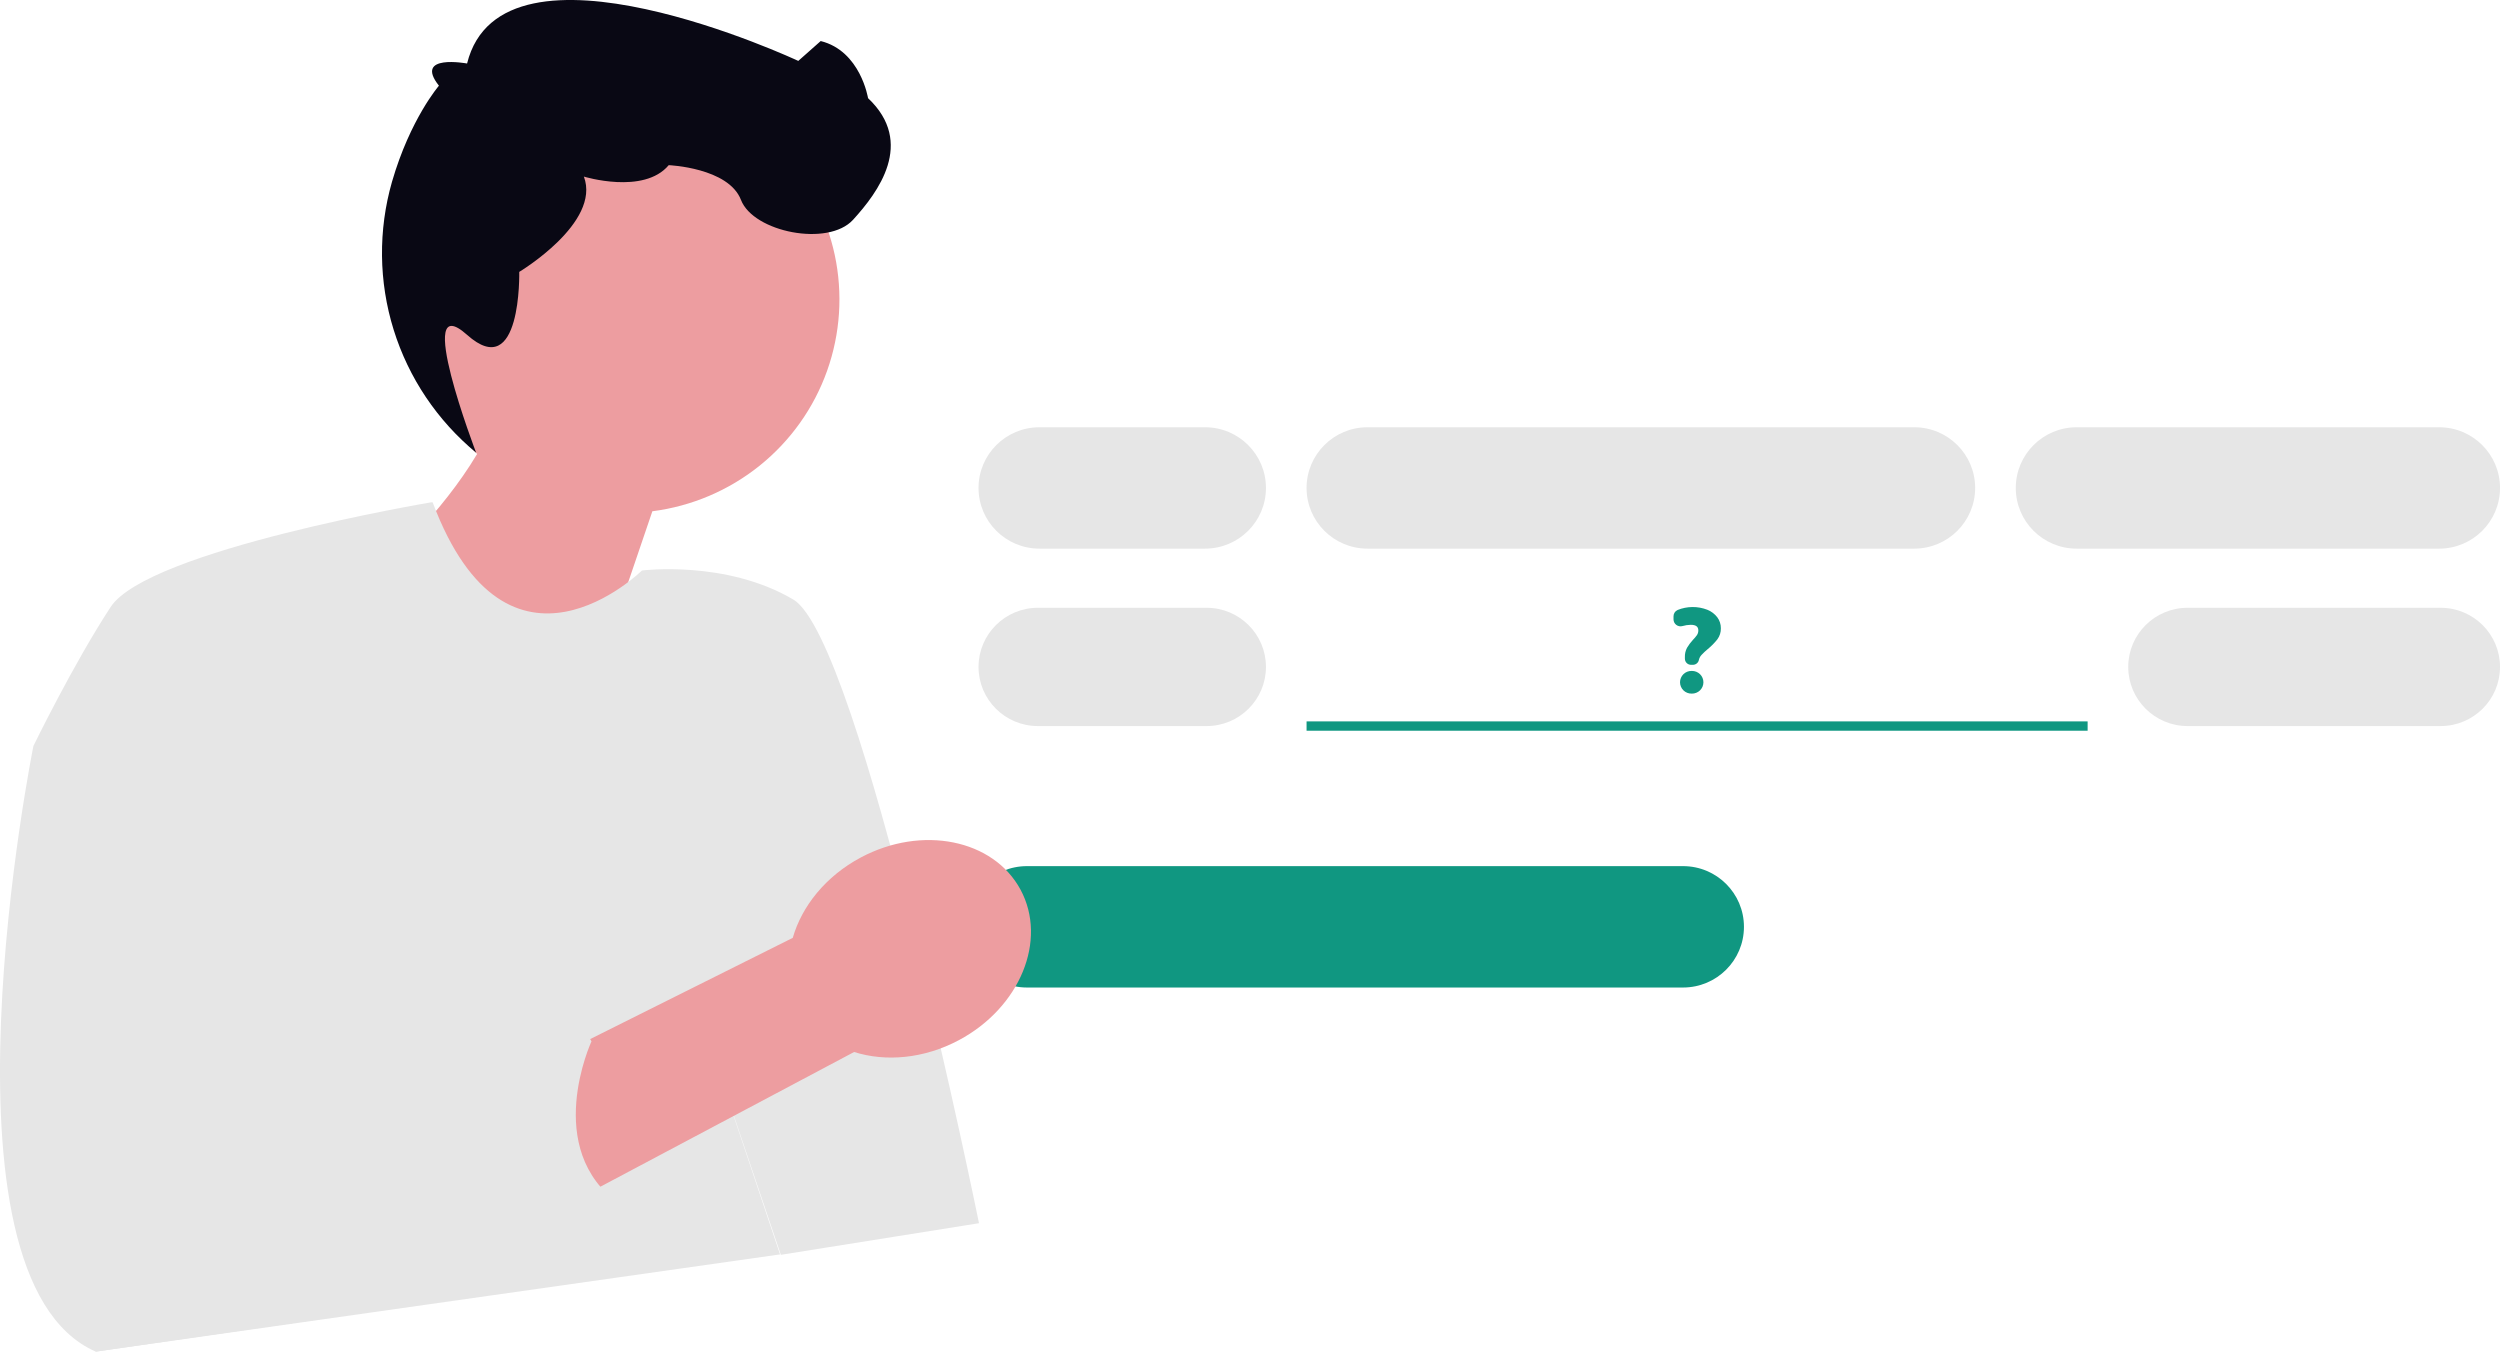 <svg width="246" height="133" viewBox="0 0 246 133" fill="none" xmlns="http://www.w3.org/2000/svg">
<g clip-path="url(#clip0_150_4982)">
<path d="M165.61 85.227H101.051C97.741 85.227 95.057 87.901 95.057 91.199C95.057 94.498 97.741 97.172 101.051 97.172H165.61C168.921 97.172 171.605 94.498 171.605 91.199C171.605 87.901 168.921 85.227 165.61 85.227Z" fill="#109781"/>
<path d="M40.736 25.765C41.421 21.94 43.158 18.38 45.752 15.479C48.346 12.579 51.696 10.451 55.43 9.333C59.164 8.214 63.136 8.149 66.906 9.144C70.675 10.138 74.094 12.154 76.783 14.968C79.472 17.782 81.325 21.282 82.138 25.082C82.95 28.881 82.69 32.831 81.385 36.492C80.081 40.153 77.784 43.383 74.749 45.821C71.713 48.26 68.059 49.814 64.192 50.309L55.442 76.03L38.018 55.398C38.018 55.398 43.444 50.574 46.949 44.668C44.425 42.274 42.537 39.295 41.453 35.996C40.369 32.697 40.123 29.181 40.737 25.765H40.736Z" fill="#ED9DA0"/>
<path d="M42.436 49.427C42.436 49.427 14.565 54.109 10.888 59.727C7.21 65.344 3.288 73.404 3.288 73.404C3.288 73.404 -7.255 125.672 9.417 133L76.758 123.433L68.499 98.805L76.835 123.474L96.333 120.364C96.333 120.364 84.68 62.902 78.061 58.994C71.441 55.086 63.167 56.136 63.167 56.136C63.167 56.136 49.99 69.18 42.574 49.432L42.436 49.427Z" fill="#E6E6E6"/>
<path d="M57.453 17.377C57.453 17.377 63.351 19.183 65.802 16.252C65.802 16.252 71.686 16.497 72.912 19.671C74.138 22.845 81.492 24.312 83.943 21.625C86.393 18.937 90.073 14.052 85.415 9.657C85.415 9.657 84.68 5.016 80.757 4.039L78.551 5.993C78.551 5.993 49.407 -7.661 45.96 6.249C45.96 6.249 40.682 5.258 43.191 8.434C43.191 8.434 40.364 11.7 38.571 17.892C37.207 22.655 37.263 27.711 38.733 32.443C40.203 37.175 43.023 41.379 46.849 44.542C46.849 44.542 40.582 28.153 45.96 32.949C51.338 37.746 51.094 26.754 51.094 26.754C51.094 26.754 59.156 21.922 57.454 17.377L57.453 17.377Z" fill="#090814"/>
<path d="M84.046 103.516L43.026 125.292L35.139 113.706L78.008 92.284C78.902 89.166 81.256 86.215 84.696 84.38C90.715 81.168 97.756 82.588 100.424 87.55C103.092 92.513 100.375 99.139 94.357 102.35C90.917 104.186 87.146 104.503 84.045 103.516L84.046 103.516Z" fill="#ED9DA0"/>
<path d="M26.577 93.921L24.616 99.784C24.616 99.784 29.274 104.739 24.616 107.512L41.041 105.401C41.041 105.401 47.691 100.515 48.166 104.546C48.166 104.546 56.486 99.051 58.202 102.471C58.202 102.471 53.281 113.072 61.012 118.519L50.725 123.128L43.397 128.069L9.416 133" fill="#E6E6E6"/>
<path d="M188.36 42.042H134.561C131.25 42.042 128.566 44.716 128.566 48.014C128.566 51.313 131.25 53.986 134.561 53.986H188.36C191.671 53.986 194.355 51.313 194.355 48.014C194.355 44.716 191.671 42.042 188.36 42.042Z" fill="#E6E6E6"/>
<path d="M118.729 59.806H102.128C98.902 59.806 96.287 62.411 96.287 65.625C96.287 68.839 98.902 71.444 102.128 71.444H118.729C121.955 71.444 124.57 68.839 124.57 65.625C124.57 62.411 121.955 59.806 118.729 59.806Z" fill="#E6E6E6"/>
<path d="M205.422 71.904H128.566V70.985H205.422V71.904Z" fill="#109781"/>
<path d="M240.16 59.806H215.259C212.033 59.806 209.418 62.411 209.418 65.625C209.418 68.839 212.033 71.444 215.259 71.444H240.16C243.386 71.444 246.001 68.839 246.001 65.625C246.001 62.411 243.386 59.806 240.16 59.806Z" fill="#E6E6E6"/>
<path d="M240.007 42.042H204.346C201.035 42.042 198.352 44.716 198.352 48.014C198.352 51.313 201.035 53.987 204.346 53.987H240.007C243.318 53.987 246.002 51.313 246.002 48.014C246.002 44.716 243.318 42.042 240.007 42.042Z" fill="#E6E6E6"/>
<path d="M118.575 42.042H102.282C98.971 42.042 96.287 44.716 96.287 48.014C96.287 51.313 98.971 53.986 102.282 53.986H118.575C121.886 53.986 124.57 51.313 124.57 48.014C124.57 44.716 121.886 42.042 118.575 42.042Z" fill="#E6E6E6"/>
<path d="M166.576 65.418H166.398C166.237 65.418 166.084 65.355 165.97 65.242C165.857 65.129 165.793 64.976 165.793 64.816V64.665C165.781 64.345 165.853 64.027 166.003 63.743C166.171 63.462 166.367 63.199 166.589 62.958C166.736 62.811 166.87 62.65 166.989 62.479C167.074 62.346 167.117 62.191 167.115 62.033C167.115 61.661 166.872 61.482 166.372 61.482C166.094 61.485 165.819 61.526 165.553 61.605C165.45 61.634 165.342 61.639 165.237 61.619C165.132 61.6 165.033 61.556 164.948 61.492C164.863 61.428 164.794 61.346 164.746 61.25C164.699 61.155 164.674 61.05 164.674 60.944V60.641C164.673 60.511 164.711 60.383 164.782 60.273C164.853 60.163 164.954 60.077 165.073 60.023C166.009 59.644 167.055 59.634 167.997 59.998C168.386 60.152 168.726 60.408 168.981 60.74C169.214 61.053 169.337 61.433 169.333 61.823C169.343 62.211 169.223 62.592 168.992 62.906C168.711 63.262 168.392 63.586 168.039 63.873C167.824 64.051 167.62 64.243 167.429 64.446C167.305 64.579 167.217 64.741 167.175 64.917C167.151 65.058 167.078 65.186 166.968 65.277C166.859 65.369 166.72 65.419 166.576 65.418Z" fill="#109781"/>
<path d="M166.477 68.251H166.453C166.305 68.254 166.157 68.226 166.019 68.171C165.881 68.117 165.755 68.035 165.649 67.931C165.543 67.827 165.459 67.703 165.402 67.567C165.344 67.43 165.314 67.283 165.314 67.135C165.314 66.987 165.344 66.84 165.402 66.704C165.459 66.567 165.543 66.443 165.649 66.339C165.755 66.236 165.881 66.154 166.019 66.099C166.157 66.044 166.305 66.017 166.453 66.019H166.477C166.626 66.017 166.773 66.044 166.911 66.099C167.049 66.154 167.175 66.236 167.281 66.339C167.387 66.443 167.471 66.567 167.529 66.704C167.586 66.84 167.616 66.987 167.616 67.135C167.616 67.283 167.586 67.43 167.529 67.567C167.471 67.703 167.387 67.827 167.281 67.931C167.175 68.035 167.049 68.117 166.911 68.171C166.773 68.226 166.626 68.254 166.477 68.251Z" fill="#109781"/>
</g>
<defs>
<clipPath id="clip0_150_4982">
<rect width="246" height="133" fill="white"/>
</clipPath>
</defs>
</svg>
